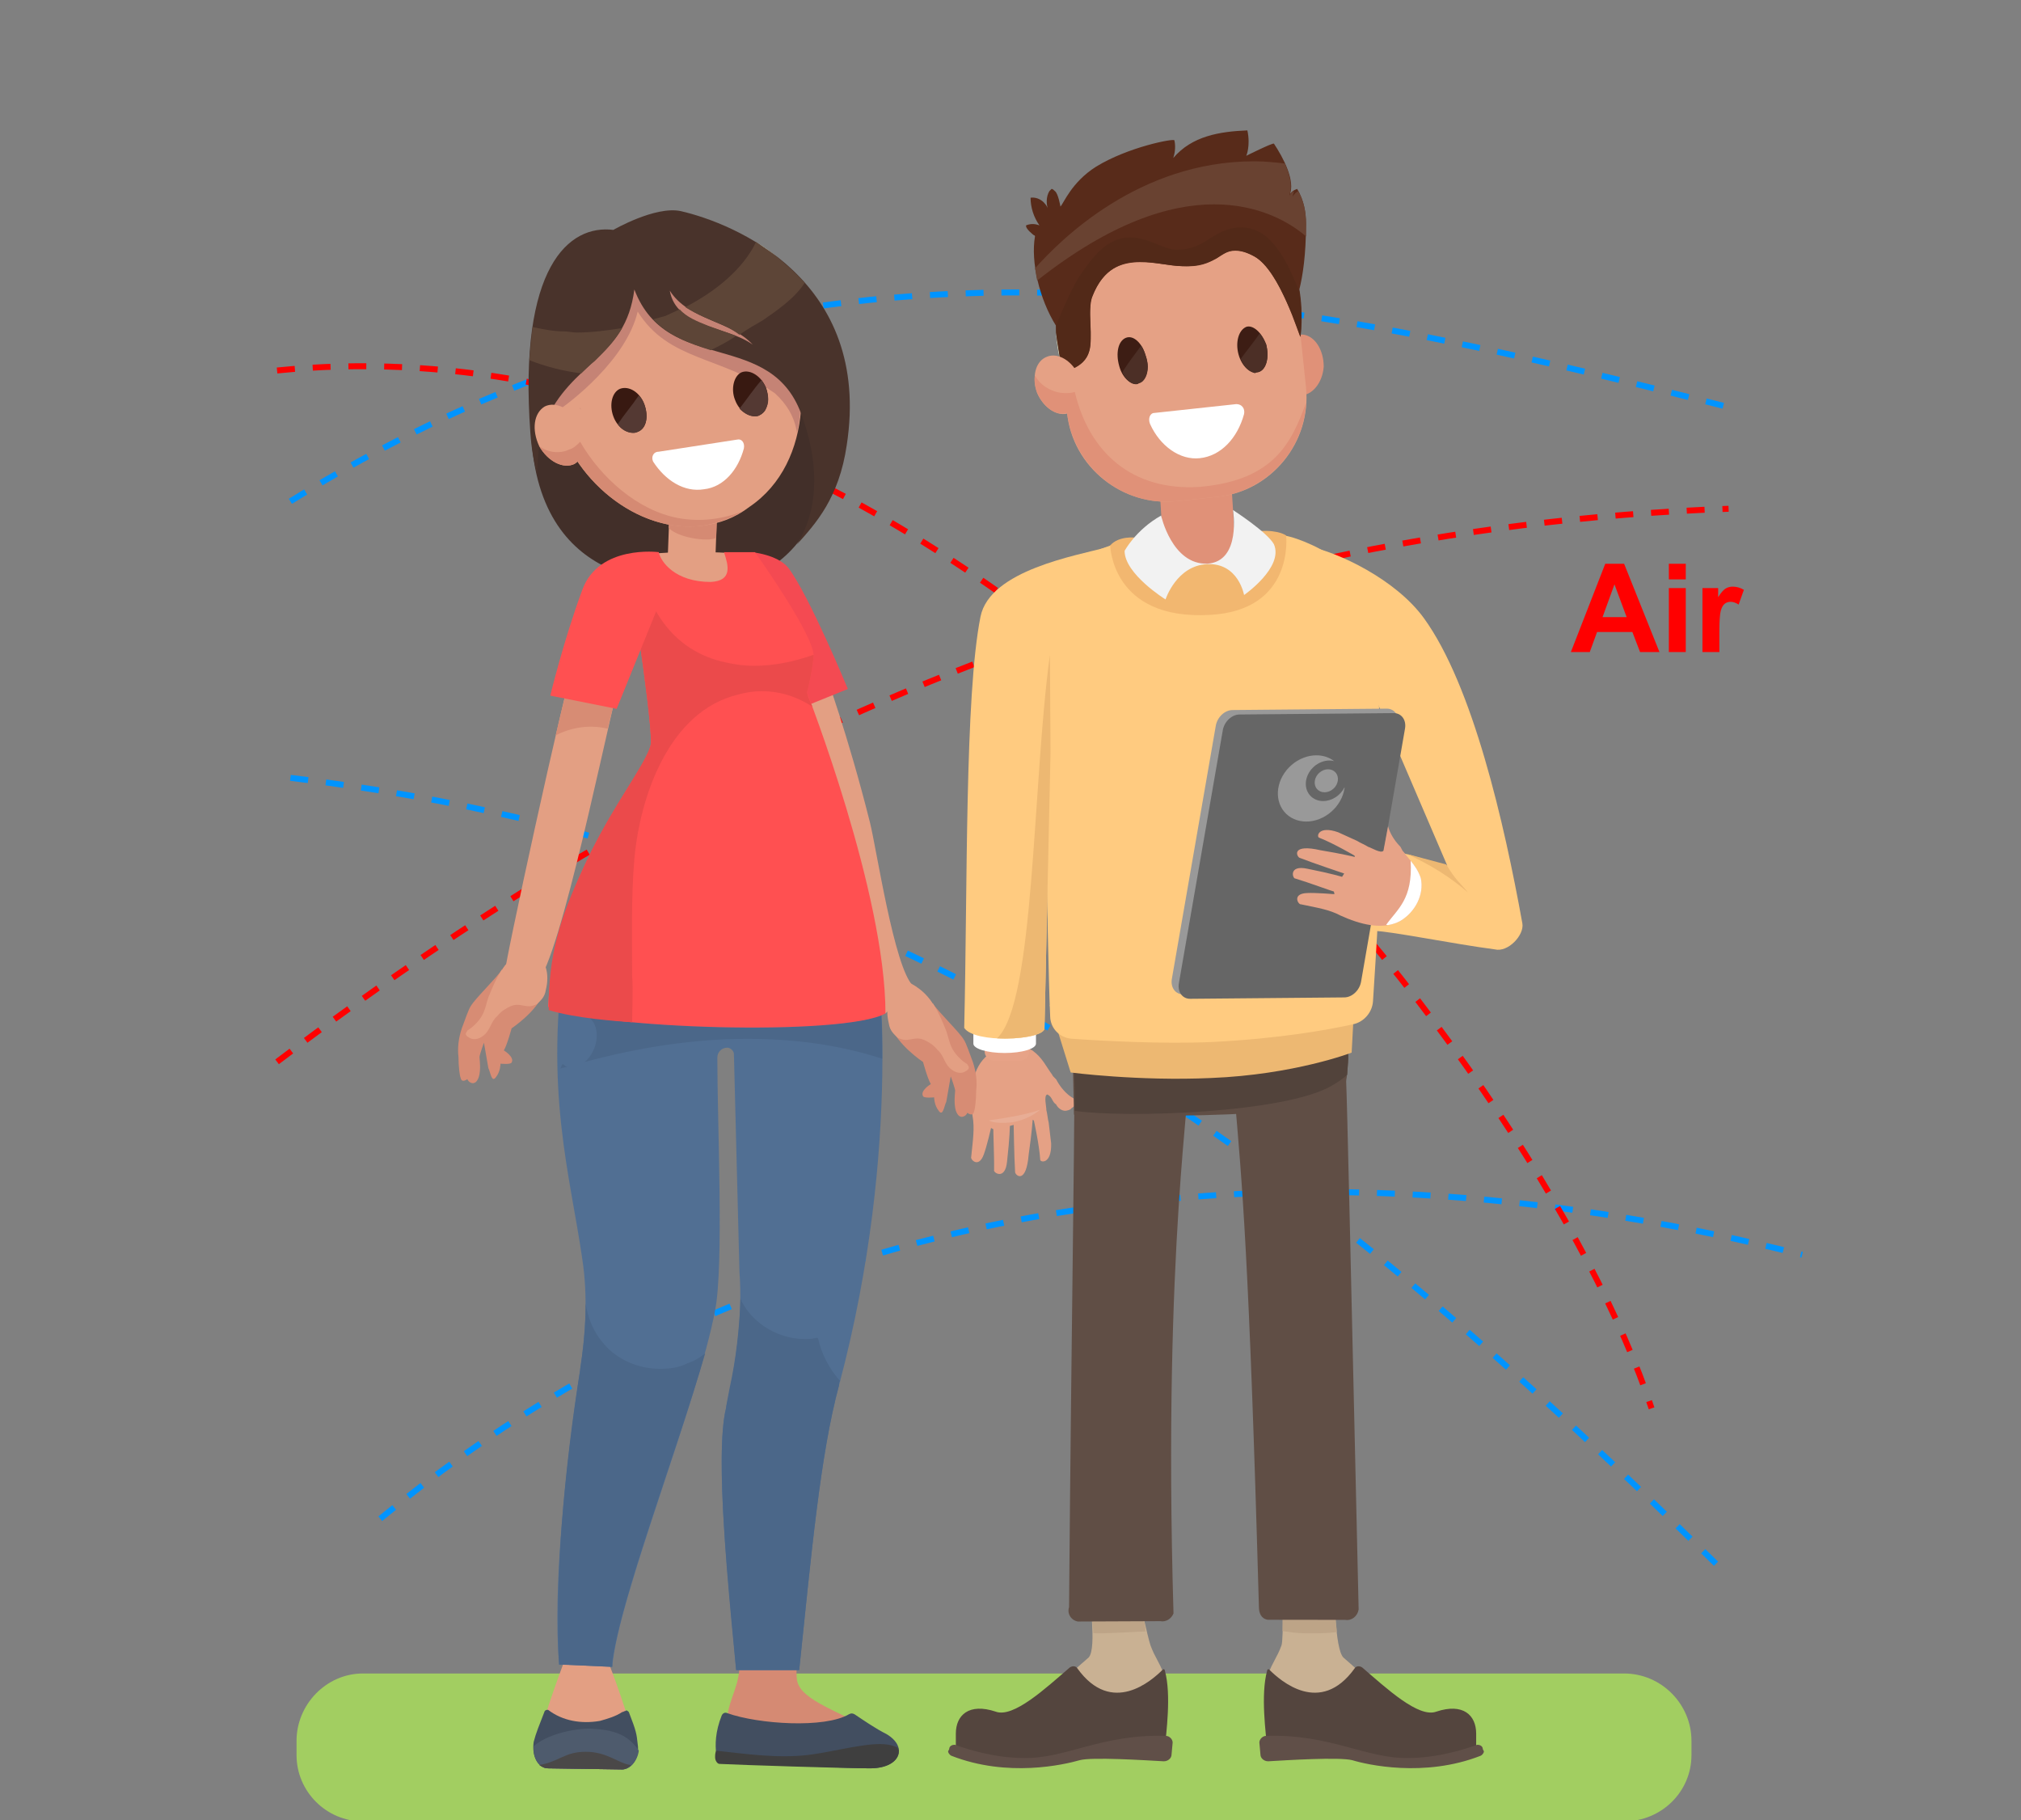 <svg width="372" height="335" viewBox="0 0 372 335" fill="none" xmlns="http://www.w3.org/2000/svg">
<rect x="0" y="0" width="372" height="335" fill="#808080" stroke="none"/>
<g clip-path="url(#clip0_1625_6544)">
<path d="M305.451 120H301.882L300.463 116.309H293.968L292.627 120H289.146L295.475 103.751H298.945L305.451 120ZM299.41 113.571L297.171 107.542L294.977 113.571H299.41ZM307.18 106.633V103.751H310.295V106.633H307.18ZM307.18 120V108.229H310.295V120H307.18ZM316.48 120H313.365V108.229H316.258V109.902C316.753 109.112 317.197 108.591 317.588 108.34C317.987 108.088 318.438 107.963 318.94 107.963C319.65 107.963 320.333 108.159 320.991 108.55L320.027 111.266C319.502 110.926 319.014 110.756 318.564 110.756C318.128 110.756 317.758 110.878 317.455 111.122C317.152 111.358 316.912 111.79 316.735 112.419C316.565 113.047 316.48 114.362 316.48 116.364V120Z" fill="#FF0000"/>
<path d="M53.453 143.153C173.037 157.46 246.89 220.086 315.903 287.827M53.453 92.262C147.002 34.323 233.218 53.385 319.174 75.178M69.999 279.5C148.999 214.5 245.764 209.122 331.72 230.915" stroke="#0094FF" stroke-width="1.096" stroke-dasharray="3.29 3.29"/>
<path d="M51 195.413C128.674 136.529 215.345 97.368 318.175 93.632M51 68.184C175 55.684 283 195.413 304 259.184" stroke="#FF0000" stroke-width="1.096" stroke-dasharray="3.29 3.29"/>
<path d="M181.092 212.445C181.639 210.984 182.42 207.586 182.42 207.586C182.863 207.841 182.863 207.841 182.863 207.841C182.77 207.491 183.027 212.674 182.98 215.312C182.724 215.756 185.033 217.385 185.37 213.731C185.871 209.282 185.883 207.216 185.883 207.216C186.582 207.027 186.582 207.027 186.582 207.027C186.582 207.027 186.676 213.004 186.851 215.77C187.038 216.47 188.903 217.843 189.346 212.473C189.94 208.374 190.08 206.086 190.08 206.086C190.301 206.214 190.301 206.214 190.301 206.214C190.301 206.214 191.293 210.635 191.468 213.402C191.433 213.974 193.59 214.331 193.484 210.42C193.333 209.148 193.181 207.876 193.029 206.604C192.843 205.904 192.784 204.982 192.598 204.282C192.633 203.71 192.073 201.61 192.772 201.422L192.994 201.55C193.658 201.933 193.717 202.855 194.381 203.239C194.789 204.067 195.676 204.579 196.375 204.39C196.725 204.296 197.075 204.202 197.203 203.98C197.681 203.664 198.287 203.125 197.972 202.647C197.879 202.297 197.657 202.169 197.436 202.041C196.328 201.402 195.255 200.19 194.533 198.885C194.439 198.535 193.775 198.151 193.681 197.801C192.515 196.239 191.92 194.712 190.055 193.338C187.397 191.804 183.806 192.395 181.381 194.549C178.7 197.146 178.549 201.501 179.004 205.317C179.435 207.639 179.074 209.799 178.771 212.882C178.515 213.326 180.124 215.143 181.092 212.445H181.092Z" fill="#E5A185"/>
<path d="M191.455 204.214C191.455 204.214 189.508 206.051 186.267 206.549C182.805 206.919 182.047 206.185 182.047 206.185C182.047 206.185 188.751 205.318 191.455 204.214Z" fill="#E8AD95"/>
<path d="M298.923 307.983H66.801C60.082 307.983 54.584 313.67 54.584 320.373V323.013C54.584 329.715 60.082 335.199 66.801 335.199H298.923C305.846 335.199 311.344 329.715 311.344 323.013V320.373C311.344 313.67 305.846 307.983 298.923 307.983Z" fill="#A2CE61"/>
<path d="M115.748 43.325C115.748 43.325 119.413 38.857 124.096 40.278C130.612 42.106 158.507 52.871 153.824 82.321C148.734 113.193 126.336 106.897 126.336 106.897C126.336 106.897 99.866 110.35 97.83 80.9C95.794 51.246 110.25 41.497 115.748 43.325V43.325Z" fill="#422F29"/>
<path d="M151.786 123.552C151.786 123.552 156.062 135.129 160.134 151.377C161.356 156.252 164.614 178.187 168.075 181.437C162.985 186.514 162.985 186.514 162.985 186.514C162.985 186.514 153.415 156.252 149.75 144.878C146.085 133.707 146.492 125.989 146.492 125.989C151.786 123.552 151.786 123.552 151.786 123.552V123.552Z" fill="#E39F83"/>
<path d="M150.972 321.783C147.715 321.58 138.552 322.392 135.294 322.392C135.09 321.986 134.276 319.752 134.072 319.346C133.054 314.877 135.294 312.034 135.905 308.581C136.516 305.738 135.498 301.676 135.498 301.676C147.511 300.66 147.511 300.66 147.511 300.66C147.511 300.66 146.289 306.55 146.697 309.19C147.307 313.05 155.045 315.081 161.764 319.143C163.8 320.361 164.207 321.986 163.8 323.205C159.524 322.799 155.248 321.986 150.972 321.783Z" fill="#D58A73"/>
<path d="M135.295 323.814C134.277 323.205 133.259 322.799 132.037 322.799C131.834 322.799 131.834 322.799 131.834 322.799C131.63 321.174 131.63 318.736 132.852 315.69C133.055 315.284 133.462 315.081 133.87 315.284C139.571 317.315 151.788 318.127 156.267 315.487C156.675 315.284 156.878 315.284 157.286 315.487C159.118 316.705 161.154 318.127 163.19 319.143C167.263 321.58 165.634 325.439 160.136 325.439C156.267 325.439 143.032 324.83 136.11 324.423C135.906 324.22 135.499 324.017 135.295 323.814V323.814Z" fill="#424E60"/>
<path d="M148.529 323.002C152.398 322.595 158.303 320.97 161.968 320.97C164.411 320.97 165.429 321.783 165.429 321.783C165.022 321.783 165.022 321.783 165.429 321.986C165.633 323.814 163.8 325.439 160.135 325.439C155.452 325.439 136.516 324.829 132.444 324.626C132.036 324.626 131.629 324.017 131.629 323.408C131.629 323.002 131.629 322.595 131.833 322.189C137.33 322.798 143.032 323.611 148.529 323.002V323.002Z" fill="#3F3F3F"/>
<path d="M99.05 320.564C100.068 315.69 103.937 305.535 103.937 305.535C112.081 306.144 112.081 306.144 112.081 306.144C112.081 306.144 115.95 316.096 116.764 320.971C117.172 323.408 115.543 325.642 113.71 325.642C101.697 325.439 101.697 325.439 101.697 325.439C99.864 325.439 98.439 323.205 99.05 320.564V320.564Z" fill="#E39F83"/>
<path d="M100.884 314.674C103.531 316.705 106.992 317.315 110.454 316.705C111.879 316.299 113.304 315.893 114.526 315.081C114.73 315.081 114.933 314.877 115.137 314.877C115.341 314.674 115.544 314.877 115.748 315.081C117.173 318.736 117.173 319.143 117.377 320.971C117.784 323.408 116.359 325.642 114.526 325.642C100.884 325.439 100.884 325.439 100.884 325.439C99.051 325.439 97.83 323.205 98.237 320.564C98.644 318.94 99.255 317.518 100.273 314.877C100.477 314.674 100.68 314.674 100.884 314.674V314.674Z" fill="#424E60"/>
<path d="M108.622 318.127C112.898 318.33 115.545 319.143 117.581 322.189C117.377 324.017 115.952 325.642 114.526 325.642C100.884 325.439 100.884 325.439 100.884 325.439C99.255 325.439 98.034 323.611 98.237 321.377C100.477 319.346 105.16 318.127 108.622 318.127V318.127Z" fill="#4E5B6D"/>
<path d="M107.806 322.392C111.878 322.392 113.914 324.627 116.154 324.83C115.747 325.236 115.136 325.642 114.525 325.642C100.883 325.439 100.883 325.439 100.883 325.439C100.272 325.439 99.865 325.236 99.254 324.83C102.919 324.22 103.937 322.392 107.806 322.392V322.392Z" fill="#4A4848"/>
<path d="M104.141 174.125C106.381 160.517 137.941 177.984 137.941 177.984C137.941 177.984 143.846 171.891 143.642 174.734C161.357 174.531 161.357 174.531 161.357 174.531C161.357 174.531 166.447 209.872 154.434 254.961C150.973 267.757 149.344 286.036 147.104 307.362C135.498 307.362 135.498 307.362 135.498 307.362C134.276 292.942 131.425 268.366 133.665 259.023C135.498 250.899 136.719 242.165 136.109 234.041C135.091 194.029 135.091 194.029 135.091 194.029C135.091 193.42 134.48 192.811 133.869 192.811C132.851 192.811 132.036 193.623 132.036 194.639C132.036 206.825 133.258 232.823 131.629 241.15C128.575 257.602 113.711 294.161 112.693 306.753C102.919 306.347 102.919 306.347 102.919 306.347C101.698 292.333 104.141 269.382 106.788 252.118C107.806 245.415 108.213 238.51 107.195 231.807C104.955 216.168 100.069 200.529 104.141 174.125V174.125Z" fill="#516F93"/>
<path d="M103.53 195.857C103.327 196.06 103.327 196.467 103.123 196.67C103.53 196.467 104.141 196.467 104.549 196.263C104.549 196.263 104.345 196.263 104.141 196.263C103.938 196.06 103.734 195.857 103.53 195.857ZM162.172 186.921C158.303 188.342 148.733 189.155 138.349 189.155C127.761 189.155 115.951 188.342 108.214 187.124C109.843 188.139 110.25 190.577 109.435 192.811C109.028 193.826 108.417 194.842 107.603 195.451C117.376 192.811 127.557 191.186 137.534 191.186C145.883 191.186 154.231 192.201 162.375 194.842C162.375 191.998 162.375 189.155 162.172 186.921V186.921ZM105.567 186.718C105.567 186.718 105.567 186.718 105.567 186.921C105.77 186.921 105.974 186.718 106.177 186.718C105.974 186.718 105.77 186.718 105.567 186.718Z" fill="#4B6789"/>
<path d="M107.805 239.931C107.805 243.993 107.398 248.056 106.787 251.915V252.118C104.548 265.929 102.715 283.396 102.715 297.004C102.715 297.613 102.715 297.613 102.715 297.613C102.715 300.863 102.715 303.707 102.919 306.347C103.733 306.347 103.733 306.347 103.733 306.347C112.285 306.753 112.285 306.753 112.285 306.753C112.692 306.753 112.692 306.753 112.692 306.753C112.692 306.55 112.692 306.144 112.692 305.941C114.118 294.364 124.706 266.741 129.796 249.071C128.778 249.883 127.76 250.493 126.538 250.899C124.909 251.711 123.28 251.915 121.448 251.915C117.579 251.915 113.71 250.29 111.267 247.446C109.231 245.212 108.213 242.572 107.805 239.931V239.931Z" fill="#4B6789"/>
<path d="M136.313 238.916C136.109 244.4 135.498 250.087 134.277 255.571C135.498 250.087 136.109 244.4 136.313 238.916Z" fill="#94CDED"/>
<path d="M134.277 255.571C134.073 256.586 133.87 257.805 133.666 258.82C133.87 257.805 134.073 256.586 134.277 255.571Z" fill="#8AC4ED"/>
<path d="M133.666 258.82V259.023C133.055 261.461 132.852 264.913 132.852 269.179C132.852 264.913 133.055 261.461 133.666 259.023V258.82Z" fill="#8AC4ED"/>
<path d="M136.313 238.916C136.11 244.4 135.499 250.087 134.277 255.571C134.073 256.586 133.87 257.805 133.666 258.82V259.023C133.055 261.461 132.852 264.913 132.852 269.179C132.852 280.756 134.481 296.801 135.499 307.363C147.105 307.363 147.105 307.363 147.105 307.363C149.345 286.036 150.974 267.757 154.435 254.961V254.758C154.435 254.555 154.435 254.555 154.435 254.555V254.352C154.435 254.352 154.435 254.352 154.639 254.149C152.602 251.915 151.177 249.071 150.566 246.228C150.566 246.228 150.363 246.228 150.159 246.228C149.548 246.431 148.734 246.431 148.123 246.431C143.44 246.431 138.757 243.79 136.517 239.525C136.517 239.322 136.313 239.119 136.313 238.916V238.916Z" fill="#4B6789"/>
<path d="M138.35 101.616C138.35 101.616 143.033 102.022 145.069 104.46C148.938 109.537 156.064 126.801 156.064 126.801C148.531 129.848 148.531 129.848 148.531 129.848C140.182 112.584 140.182 112.584 140.182 112.584C138.35 101.616 138.35 101.616 138.35 101.616V101.616Z" fill="#F44A52"/>
<path d="M135.294 101.819C135.091 103.85 135.294 105.678 135.294 107.71C133.258 107.913 131.222 108.319 129.186 108.522C127.557 108.725 125.724 108.928 124.095 109.131C123.077 106.694 122.059 104.257 121.041 101.819C126.742 101.413 131.833 101.616 135.294 101.819V101.819Z" fill="#E39F83"/>
<path d="M115.34 102.226C118.394 101.616 119.005 101.819 121.245 101.616C121.652 103.444 124.299 107.1 130.815 107.1C134.887 106.897 134.072 104.054 133.258 101.616C133.461 101.616 135.09 101.616 136.516 101.616C137.737 101.616 138.755 101.616 138.959 101.616C138.959 101.616 150.158 117.255 149.751 120.911C149.344 124.77 148.529 127.411 148.529 127.411C148.529 127.411 162.986 164.376 162.986 186.514C155.248 190.78 109.435 189.358 100.883 185.296C102.105 159.095 119.819 141.628 119.819 136.55C119.819 130.254 115.34 102.226 115.34 102.226V102.226Z" fill="#FF5051"/>
<path d="M117.58 101.819C116.969 101.819 116.155 102.022 115.34 102.226C115.34 102.226 119.82 130.254 119.82 136.55C119.82 137.363 119.412 138.175 118.802 139.394C116.765 143.456 111.471 150.565 107.195 160.111C103.118 168.951 100.917 175.684 101.004 185.893C105.909 187.413 113.508 187.936 116.358 188.139C116.358 185.296 116.562 182.452 116.358 179.609C116.358 172.5 116.155 165.188 116.765 158.08C117.784 146.706 123.078 130.863 135.905 127.817C137.331 127.411 138.756 127.208 140.181 127.208C143.643 127.208 146.697 128.223 149.548 130.051C148.733 128.426 148.53 127.411 148.53 127.411C148.53 127.411 149.344 124.77 149.751 120.911V120.505C146.29 121.724 142.625 122.536 138.756 122.536C137.127 122.536 135.498 122.333 133.666 121.927C123.688 119.896 118.394 111.365 117.58 101.819V101.819Z" fill="#EB4A4B"/>
<path d="M168.075 181.437C168.075 181.437 162.781 185.499 164.003 188.749C165.021 192.201 169.907 195.451 169.907 195.451C169.907 195.451 170.722 198.498 171.333 199.513C171.333 199.513 169.297 200.732 169.907 201.747C170.111 202.154 171.944 201.95 171.944 201.95C171.944 201.95 171.944 203.372 172.758 204.388C173.572 205.606 173.776 203.575 174.183 202.763C174.998 198.091 174.998 198.091 174.998 198.091C174.998 198.091 175.812 200.326 175.812 200.732C175.812 201.138 175.405 203.778 176.219 204.997C176.83 206.013 177.848 205.403 178.052 204.794C178.052 204.794 179.07 205.606 179.274 204.591C179.477 204.185 179.681 202.357 179.681 200.732C179.885 199.107 179.681 197.279 179.07 195.451C178.459 193.826 177.848 191.998 177.441 191.389C176.627 189.967 172.962 186.514 171.536 184.483C169.907 182.249 168.075 181.437 168.075 181.437Z" fill="#D78C74"/>
<path d="M171.743 184.686C172.761 186.311 173.372 187.733 174.186 189.764C174.594 190.983 174.797 192.201 175.408 193.217C176.019 194.232 177.037 195.248 178.055 195.857C178.055 196.06 178.259 196.06 178.259 196.263C178.462 196.467 178.259 196.873 177.851 197.076C177.037 197.685 176.019 197.482 175.204 196.873C173.779 195.857 173.779 194.232 172.557 193.217C171.743 192.201 170.928 191.795 170.114 191.389C168.689 190.78 167.874 191.389 166.652 191.389C166.245 191.389 165.634 191.186 165.227 190.983C164.616 190.373 163.802 189.764 163.598 188.342C162.173 182.452 166.856 180.624 166.856 180.624C166.856 180.624 169.707 181.64 171.539 184.483C171.539 184.483 171.539 184.686 171.743 184.686V184.686Z" fill="#E39F83"/>
<path d="M95.999 175.24C95.999 175.24 101.293 179.302 100.071 182.552C99.053 186.004 94.167 189.254 94.167 189.254C94.167 189.254 93.352 192.301 92.741 193.316C92.741 193.316 94.777 194.535 94.167 195.55C93.963 195.957 92.13 195.753 92.13 195.753C92.13 195.753 92.13 197.175 91.316 198.191C90.502 199.409 90.298 197.378 89.891 196.566C89.076 191.894 89.076 191.894 89.076 191.894C89.076 191.894 88.262 194.129 88.262 194.535C88.262 194.941 88.669 197.581 87.855 198.8C87.244 199.816 86.226 199.206 86.022 198.597C86.022 198.597 85.004 199.409 84.8 198.394C84.597 197.988 84.393 196.16 84.393 194.535C84.189 192.91 84.393 191.082 85.004 189.254C85.615 187.629 86.226 185.801 86.633 185.192C87.447 183.77 91.112 180.317 92.538 178.286C94.167 176.052 95.999 175.24 95.999 175.24Z" fill="#D78C74"/>
<path d="M92.332 178.489C91.314 180.114 90.703 181.536 89.889 183.567C89.481 184.786 89.278 186.004 88.667 187.02C88.056 188.035 87.038 189.051 86.02 189.66C86.02 189.863 85.816 189.863 85.816 190.066C85.613 190.27 85.816 190.676 86.224 190.879C87.038 191.488 88.056 191.285 88.871 190.676C90.296 189.66 90.296 188.035 91.518 187.02C92.332 186.004 93.147 185.598 93.961 185.192C95.386 184.583 96.201 185.192 97.423 185.192C97.83 185.192 98.441 184.989 98.848 184.786C99.459 184.176 100.273 183.567 100.477 182.145C101.902 176.255 97.219 174.427 97.219 174.427C97.219 174.427 94.368 175.443 92.536 178.286C92.536 178.286 92.536 178.489 92.332 178.489V178.489Z" fill="#E39F83"/>
<path d="M106.177 119.693C109.028 120.099 112.286 120.505 115.136 120.911C112.693 128.832 104.586 170.462 99.699 179.602C97.663 178.789 94.812 179.398 92.98 178.789C92.573 178.789 103.734 127.411 106.177 119.693V119.693Z" fill="#E39F83"/>
<path d="M102.279 135.321C103.704 129.431 105.363 122.333 106.177 119.693C109.028 120.099 112.286 120.505 115.137 120.911C114.322 123.552 113.07 129.431 111.849 134.102C108.387 133.29 105.129 133.899 102.279 135.321V135.321Z" fill="#D78C74"/>
<path d="M121.244 101.616C121.244 101.616 110.248 100.195 107.194 108.522C103.733 117.865 101.289 128.02 101.289 128.02C113.506 130.457 113.506 130.457 113.506 130.457C121.651 110.35 121.651 110.35 121.651 110.35L121.244 101.616Z" fill="#FF5051"/>
<path d="M127.76 88.008C130.203 88.008 132.036 90.242 132.036 92.883C131.629 104.257 131.629 104.257 131.629 104.257C131.629 104.46 131.629 104.46 131.629 104.46C122.873 103.647 122.873 103.647 122.873 103.647C123.28 92.68 123.28 92.68 123.28 92.68C123.28 90.039 125.317 87.805 127.76 88.008Z" fill="#E39F83"/>
<path d="M127.761 88.008C130.205 88.008 132.037 90.242 132.037 92.883C131.834 98.976 131.834 98.976 131.834 98.976C130.408 99.788 124.707 98.976 123.078 97.148C123.282 92.68 123.282 92.68 123.282 92.68C123.282 90.039 125.318 87.805 127.761 88.008V88.008Z" fill="#D58A73"/>
<path d="M118.598 44.543C121.041 44.137 123.485 44.137 125.928 44.543C131.222 45.356 135.702 47.996 139.367 51.855C140.385 52.871 141.403 54.089 142.217 55.308C142.421 55.511 142.421 55.511 142.421 55.511C149.751 66.479 149.955 85.165 137.941 93.289C135.294 95.32 132.444 96.335 129.39 96.742C117.376 98.367 104.956 88.008 102.309 75.822C99.458 63.432 104.548 47.184 118.598 44.543V44.543Z" fill="#E39F83"/>
<path d="M118.598 44.543C121.041 44.137 123.485 44.137 125.928 44.543C131.222 45.356 135.702 47.996 139.367 51.855C140.385 52.871 141.403 54.089 142.217 55.308C142.421 55.511 142.421 55.511 142.421 55.511C146.901 62.214 148.53 71.556 146.697 79.681C146.29 76.837 144.864 74.4 142.625 72.369C132.647 65.463 123.078 66.479 117.376 57.339C115.34 66.073 105.159 73.994 102.309 75.822C99.458 63.432 104.548 47.184 118.598 44.543V44.543Z" fill="#C58375"/>
<path d="M106.789 75.213C106.993 75.822 106.789 74.603 106.789 75.213V75.213Z" fill="#C58375"/>
<path d="M121.245 83.134C135.701 80.9 135.701 80.9 135.701 80.9C136.516 80.696 137.127 81.509 136.923 82.524C135.905 86.383 133.258 89.633 129.593 90.039C125.928 90.648 122.466 88.414 120.227 84.962C119.819 84.149 120.227 83.134 121.245 83.134Z" fill="white"/>
<path d="M136.514 68.51C138.143 67.901 140.179 69.322 140.994 71.353C141.808 73.588 141.198 75.822 139.772 76.431C138.143 77.04 136.107 75.822 135.293 73.588C134.478 71.556 135.089 69.119 136.514 68.51V68.51Z" fill="#381911"/>
<path d="M140.995 75.213C140.792 75.822 140.181 76.228 139.774 76.431C139.57 76.634 139.163 76.634 138.959 76.634C139.163 76.634 139.57 76.634 139.774 76.431C140.181 76.228 140.792 75.822 140.995 75.213ZM140.995 71.353C141.199 72.166 141.403 72.775 141.403 73.385C141.403 72.775 141.199 72.166 140.995 71.353Z" fill="#E7AD95"/>
<path d="M140.181 69.932C138.755 71.557 137.534 73.385 136.109 75.213C136.923 76.025 137.941 76.634 138.959 76.634C139.163 76.634 139.57 76.634 139.774 76.431C140.181 76.228 140.792 75.822 140.995 75.213C141.199 74.806 141.402 74.197 141.402 73.588C141.402 73.385 141.402 73.385 141.402 73.385C141.402 72.775 141.199 72.166 140.995 71.354C140.792 70.947 140.384 70.338 140.181 69.932V69.932Z" fill="#543933"/>
<path d="M114.118 71.557C115.747 70.947 117.783 72.166 118.597 74.4C119.412 76.634 119.005 78.868 117.376 79.478C115.747 80.087 113.711 78.868 112.896 76.634C112.082 74.4 112.693 72.166 114.118 71.557Z" fill="#381911"/>
<path d="M117.58 72.775C116.358 74.603 114.933 76.228 113.711 78.056C114.322 79.071 115.544 79.681 116.562 79.681C116.765 79.681 116.969 79.681 117.376 79.478C119.005 78.868 119.412 76.634 118.598 74.4C118.394 73.791 117.987 73.181 117.58 72.775V72.775Z" fill="#543933"/>
<path d="M97.624 79.681C97.828 82.524 98.235 84.962 98.846 87.196C99.049 84.352 99.049 80.696 100.271 77.853C105.158 66.479 115.135 66.073 116.764 53.277C122.872 69.322 142.216 60.182 147.713 76.837C150.361 84.149 151.175 93.086 146.695 100.194C150.157 96.335 154.433 91.664 155.858 81.915C160.541 51.449 135.089 41.091 125.316 38.856C120.633 37.841 112.895 42.309 112.895 42.309C104.751 41.294 95.384 49.012 97.624 79.681V79.681ZM123.28 53.48C126.741 58.964 134.478 58.964 138.551 63.432C133.868 59.979 124.501 60.386 123.28 53.48Z" fill="#49332B"/>
<path d="M125.113 56.933C126.335 58.355 128.371 59.167 130.407 59.98C128.371 59.167 126.335 58.355 125.113 56.933Z" fill="#CA8B78"/>
<path d="M125.114 56.933C124.299 57.339 123.281 57.745 122.467 58.152C121.652 58.355 121.041 58.558 120.227 58.761C123.077 61.808 126.946 63.229 130.815 64.448C132.444 63.636 134.073 62.823 135.498 61.808C133.869 61.198 132.037 60.589 130.408 59.98C128.371 59.167 126.335 58.355 125.114 56.933V56.933Z" fill="#5D4537"/>
<path d="M139.162 44.544C140.588 45.559 142.217 46.575 143.642 47.793C142.217 46.575 140.791 45.559 139.162 44.544Z" fill="#EFE9BF"/>
<path d="M139.162 44.544C136.719 49.621 131.629 53.683 126.131 56.527C128.371 57.948 131.018 58.964 133.461 59.98C134.276 60.386 135.294 60.995 136.108 61.604C137.534 60.589 138.959 59.776 140.384 58.964C143.031 57.136 146.289 54.902 148.122 52.058C146.696 50.434 145.271 49.215 143.642 47.793C142.217 46.575 140.588 45.559 139.162 44.544V44.544Z" fill="#5D4537"/>
<path d="M133.461 59.98C134.276 60.386 135.294 60.995 136.108 61.604C135.294 60.995 134.276 60.386 133.461 59.98Z" fill="#CA8B78"/>
<path d="M109.436 66.479C108.621 67.088 107.807 67.901 106.992 68.713C107.807 67.901 108.621 67.088 109.436 66.479Z" fill="#CA8B78"/>
<path d="M98.033 60.183C97.829 62.011 97.626 64.042 97.422 66.276C100.476 67.494 103.734 68.307 106.992 68.713C107.806 67.901 108.621 67.088 109.435 66.479C111.268 64.651 113.1 62.823 114.526 60.386C111.879 60.792 109.028 61.198 106.178 61.198C105.363 61.198 104.549 60.995 103.938 60.995C101.902 60.995 99.865 60.589 98.033 60.183V60.183Z" fill="#5D4537"/>
<path d="M100.272 74.806C102.308 73.791 105.159 75.213 106.584 78.056C108.213 80.9 107.806 84.149 105.77 85.368C103.734 86.383 100.883 84.962 99.254 82.118C97.829 79.072 98.236 76.025 100.272 74.806V74.806Z" fill="#E39F83"/>
<path d="M104.752 82.728C105.566 82.524 106.177 81.915 106.788 81.306C110.657 88.008 117.376 93.898 124.706 95.32C128.982 96.132 133.054 95.523 136.719 94.101C134.276 95.523 131.833 96.336 129.389 96.742C120.634 97.96 111.471 92.68 106.381 84.962C106.177 84.962 105.973 85.165 105.77 85.368C103.734 86.383 100.883 84.962 99.254 82.118C100.883 83.337 103.123 83.54 104.752 82.728Z" fill="#D58A73"/>
<path d="M107.399 181.031C107.399 181.031 106.991 182.249 106.584 183.671C106.991 182.249 107.399 181.031 107.399 181.031ZM110.453 177.172C109.842 178.187 109.028 179.406 108.213 180.218C109.028 179.406 109.842 178.187 110.453 177.172Z" fill="#DE4747"/>
<path d="M187.725 186.868H182.957C182.008 186.868 181.238 187.638 181.238 188.588V193.48C181.238 194.429 182.008 195.199 182.957 195.199H187.725C188.675 195.199 189.445 194.429 189.445 193.48V188.588C189.445 187.638 188.675 186.868 187.725 186.868Z" fill="#E7A387"/>
<path d="M190.688 190.37C190.688 189.42 188.109 188.65 184.927 188.65C181.745 188.65 179.166 189.42 179.166 190.37V192.07C179.166 193.02 181.745 193.79 184.927 193.79C188.109 193.79 190.688 193.02 190.688 192.07V190.37Z" fill="white"/>
<path d="M233.231 321.707C233.435 322.519 234.046 323.129 234.86 323.129C239.951 323.332 239.951 323.332 239.951 323.332C244.023 318.66 248.299 313.989 252.778 309.927C251.15 308.505 248.706 306.271 247.281 305.052C245.652 303.427 245.652 292.663 245.652 292.663C236.082 291.647 236.082 291.647 236.082 291.647C236.082 291.647 236.286 301.802 235.878 302.818C235.064 305.052 234.249 305.865 233.435 308.099C233.028 309.114 233.028 310.13 233.028 311.348C232.824 313.989 232.824 316.426 233.028 319.066C233.231 319.879 233.231 320.691 233.231 321.707V321.707Z" fill="#C9B193"/>
<path d="M245.856 297.943C245.856 298.756 246.059 299.568 246.059 300.381C246.059 299.568 245.856 298.756 245.856 297.943ZM236.082 297.131C236.082 298.147 236.082 299.365 236.082 300.178C236.082 299.365 236.082 298.147 236.082 297.131Z" fill="#A4C35E"/>
<path d="M236.082 297.131C245.856 297.943 245.856 297.943 245.856 297.943C245.856 298.756 246.059 299.568 246.059 300.381C245.856 300.381 245.856 300.381 245.856 300.381C244.43 300.584 243.005 300.584 241.58 300.584C241.172 300.584 240.562 300.584 240.154 300.584C238.729 300.584 237.507 300.381 236.082 300.178C236.082 299.365 236.082 298.147 236.082 297.131V297.131Z" fill="#BDA487"/>
<path d="M233.639 307.286C235.675 309.317 243.005 315.817 249.317 307.083C249.521 306.677 250.132 306.474 250.743 306.88C255.222 310.739 261.127 316.223 264.385 315.004C269.272 313.379 271.715 315.614 271.715 319.066C271.715 322.519 271.715 322.519 271.715 322.519C271.715 322.519 261.942 326.784 253.186 324.144C244.634 321.504 244.634 321.504 244.634 321.504C244.431 322.316 244.431 322.316 244.431 322.316C244.431 322.925 244.023 323.332 243.413 323.332C234.861 323.129 234.861 323.129 234.861 323.129C234.046 323.129 233.435 322.519 233.232 321.707C233.028 319.066 232.01 311.958 233.232 307.489C233.232 307.286 233.435 307.083 233.639 307.286V307.286Z" fill="#54453E"/>
<path d="M233.028 319.473C244.838 319.067 251.557 323.738 259.295 323.535C264.589 323.535 269.679 321.91 271.919 321.098C272.326 321.098 272.937 321.301 272.937 321.91C273.141 322.316 273.141 322.316 273.141 322.316C273.141 322.519 272.937 322.926 272.53 323.129C262.145 327.191 251.557 324.753 248.91 323.941C246.467 323.332 236.897 323.941 233.436 324.144C232.621 324.144 232.01 323.535 232.01 322.926C231.807 320.691 231.807 320.691 231.807 320.691C231.807 320.082 232.417 319.473 233.028 319.473V319.473Z" fill="#604F48"/>
<path d="M214.421 321.707C214.217 322.519 213.606 323.129 212.792 323.129C207.701 323.332 207.701 323.332 207.701 323.332C203.629 318.66 199.353 313.989 194.67 309.927C196.502 308.505 198.946 306.271 200.371 305.052C202 303.427 200.371 292.663 200.371 292.663C209.127 291.647 209.127 291.647 209.127 291.647C209.127 291.647 211.366 301.802 211.774 302.818C212.588 305.052 213.403 305.865 214.217 308.099C214.624 309.114 214.624 310.13 214.624 311.348C214.828 313.989 214.828 316.426 214.624 319.066C214.421 319.879 214.421 320.691 214.421 321.707V321.707Z" fill="#C9B193"/>
<path d="M210.433 297.407L201.041 298.107C201.041 298.919 201.245 299.731 201.245 300.544C202.467 300.747 209.822 300.25 210.841 300.25C210.841 299.438 210.637 298.422 210.433 297.407Z" fill="#BDA487"/>
<path d="M214.014 307.286C211.978 309.317 204.647 315.817 198.335 307.083C198.132 306.677 197.521 306.474 196.91 306.88C192.43 310.739 186.526 316.223 183.268 315.004C178.381 313.379 175.938 315.614 175.938 319.066C175.938 322.519 175.938 322.519 175.938 322.519C175.938 322.519 185.711 326.784 194.467 324.144C203.018 321.504 203.018 321.504 203.018 321.504C203.222 322.316 203.222 322.316 203.222 322.316C203.222 322.925 203.629 323.332 204.24 323.332C212.792 323.129 212.792 323.129 212.792 323.129C213.606 323.129 214.217 322.519 214.421 321.707C214.625 319.066 215.643 311.958 214.421 307.489C214.421 307.286 214.217 307.083 214.014 307.286V307.286Z" fill="#54453E"/>
<path d="M214.624 319.473C202.814 319.067 196.095 323.738 188.358 323.535C183.064 323.535 177.973 321.91 175.733 321.098C175.326 321.098 174.715 321.301 174.715 321.91C174.512 322.316 174.512 322.316 174.512 322.316C174.512 322.519 174.715 322.926 175.123 323.129C185.507 327.191 195.891 324.753 198.742 323.941C200.982 323.332 210.552 323.941 214.217 324.144C215.031 324.144 215.642 323.535 215.642 322.926C215.846 320.691 215.846 320.691 215.846 320.691C215.846 320.082 215.235 319.473 214.624 319.473V319.473Z" fill="#604F48"/>
<path d="M214.742 188.312L221.868 200.093L216.778 200.499L210.059 188.312H214.742Z" fill="#3D4041"/>
<path d="M203.686 100.728C198.264 102.238 182.188 104.898 180.475 113.506C177.564 128.139 178.106 163.105 177.48 189.168C179.372 192.069 191.735 191.475 192.254 189.349L193.605 127.573L203.686 100.728Z" fill="#FFCB80"/>
<path d="M197.277 187.057C197.684 205.133 197.684 205.133 197.684 205.133C197.684 205.133 244.72 206.758 247.163 201.071C248.996 196.806 247.57 188.275 247.57 188.275C197.277 187.057 197.277 187.057 197.277 187.057Z" fill="#604E45"/>
<path d="M227.217 201.376C228.624 217.522 229.942 231.748 231.721 295.661C231.721 296.879 232.128 297.895 233.35 298.098L247.603 298.118C248.825 298.322 249.877 297.426 250.081 296.207C248.581 230.471 247.979 203.268 247.776 198.8L227.217 201.376Z" fill="#604E45"/>
<path d="M197.687 194.534C198.037 194.932 197.218 241.778 196.778 295.781C196.371 296.999 197.185 298.218 198.407 298.421L213.561 298.355C214.579 298.558 215.597 297.949 216.004 296.933C213.999 228.798 219.59 199.692 218.696 196.769L197.687 194.534Z" fill="#604E45"/>
<path d="M247.572 188.847C247.775 189.863 247.979 191.894 248.182 194.128V194.737C248.182 195.753 247.979 196.769 247.979 197.784C247.164 198.596 246.146 199.206 245.128 199.815C236.554 204.823 207.458 205.822 197.803 204.44C197.803 204.44 197.889 197.378 197.889 202.252L197.482 191.488C201.961 191.894 209.088 192.3 216.011 192.3C218.251 192.3 220.287 192.097 222.323 192.097C234.133 191.488 242.888 189.863 247.572 188.847V188.847Z" fill="#52433B"/>
<path d="M249.407 182.348C248.796 193.722 248.796 193.722 248.796 193.722C248.796 193.722 238.208 197.784 222.937 198.393C209.498 199.003 197.077 197.378 197.077 197.378C193.209 184.988 193.209 184.988 193.209 184.988L249.407 182.348Z" fill="#EDB872"/>
<path d="M205.578 112.351C204.967 100.368 204.967 100.368 204.967 100.368C214.537 96.915 227.976 96.306 237.749 99.962C238.157 110.929 238.157 110.929 238.157 110.929C205.578 112.351 205.578 112.351 205.578 112.351Z" fill="#E09178"/>
<path d="M235.307 190.547C233.474 190.75 231.438 190.75 229.198 190.75C227.569 190.75 225.737 190.75 223.904 190.547H235.307Z" fill="#D58A73"/>
<path d="M192.818 111.07C193.328 105.992 197.812 102.399 205.698 99.962C206.043 100.977 207.19 102.196 208.148 103.211C210.789 106.664 214.955 108.492 219.422 108.695C226.129 108.898 234.137 104.43 236.325 98.54C238.948 98.946 244.107 101.18 246.81 103.618C257.981 114.179 253.611 169.627 252.726 184.25C252.604 186.281 251.068 188.109 249.007 188.515C244.466 189.531 235.409 191.156 223.155 191.765C213.967 192.171 202.806 191.562 197.129 191.156C195.105 190.953 193.371 189.328 193.302 187.094C192.712 173.282 191.914 122.647 192.818 111.07V111.07Z" fill="#FFCB80"/>
<path d="M232.049 97.728C209.04 98.946 209.04 98.946 209.04 98.946C209.04 98.946 205.986 98.54 204.357 100.368C204.357 100.368 204.56 114.179 222.683 113.164C238.361 112.351 236.732 98.54 236.732 98.54C236.732 98.54 235.307 97.524 232.049 97.728Z" fill="#F2B770"/>
<path d="M226.755 90.619C227.366 100.165 227.366 100.165 227.366 100.165C227.569 103.414 224.719 104.836 221.054 105.039C217.389 105.242 214.335 104.43 214.131 101.18C213.52 91.025 213.52 91.025 213.52 91.025L226.755 90.619Z" fill="#E09178"/>
<path d="M234.489 101.18C234.732 102.312 222.569 105.869 207 102.196C207 102.196 214.738 115.601 224.919 111.539C235.1 107.476 234.489 101.18 234.489 101.18Z" fill="#F2B770"/>
<path d="M248.541 131.24C248.541 131.646 248.541 131.849 248.338 132.052C248.541 131.849 248.541 131.646 248.541 131.24Z" fill="#EBBB76"/>
<path d="M226.957 93.868C226.957 93.868 233.269 97.93 234.491 100.165C236.323 104.43 228.993 109.508 228.993 109.508C228.993 109.508 227.975 103.617 222.274 103.821C216.572 104.024 214.536 110.32 214.536 110.32C214.536 110.32 207.002 105.649 207.002 101.383C207.002 101.383 209.039 97.524 213.722 94.884C213.722 94.884 215.711 103.945 222.226 103.741C228.538 103.335 226.957 93.868 226.957 93.868Z" fill="#F2F2F2"/>
<path d="M239.784 61.575C242.024 61.778 243.653 64.418 243.653 67.465C243.449 70.511 241.413 72.948 239.173 72.745C236.73 72.745 235.101 70.105 235.304 67.058C235.508 64.012 237.34 61.575 239.784 61.575V61.575Z" fill="#E09178"/>
<path d="M211.075 39.233C218.608 38.421 218.608 38.421 218.608 38.421C228.586 37.405 237.952 47.764 238.97 57.716C240.396 71.324 240.396 71.324 240.396 71.324C241.414 81.276 234.084 90.416 224.106 91.431C216.572 92.244 216.572 92.244 216.572 92.244C206.595 93.259 197.432 85.948 196.414 75.995C194.989 62.184 194.989 62.184 194.989 62.184C193.971 52.232 201.097 40.248 211.075 39.233V39.233Z" fill="#E5A185"/>
<path d="M188.879 41.467C189.897 41.061 190.712 41.264 191.323 41.467C190.305 40.045 189.694 38.218 189.694 36.389C191.119 36.186 192.544 37.202 192.952 38.624C192.544 37.608 192.544 36.186 193.155 35.171C193.359 34.968 193.359 34.968 193.562 34.765C193.766 34.765 193.97 34.968 194.173 35.171C194.784 35.577 195.191 38.014 195.191 38.014C195.802 37.405 197.228 33.546 201.707 30.703C207.612 27.047 216.164 25.422 216.164 25.828C216.367 26.64 216.367 27.859 215.96 29.078C219.422 25.015 224.512 24.203 229.602 24C230.213 26.843 229.399 28.671 229.399 28.671C229.399 28.671 234.285 26.234 234.489 26.437C236.118 28.875 238.561 33.343 237.34 35.983C237.543 35.374 238.154 34.968 238.765 34.765C239.987 36.796 240.394 39.03 240.394 41.264C240.394 46.951 239.783 50.81 239.172 53.247C239.987 58.122 239.376 61.778 239.376 61.981C239.376 61.981 239.376 61.778 239.376 61.168C239.376 61.981 239.376 61.981 239.376 61.981C239.172 62.184 235.711 49.794 230.824 47.154C226.955 45.123 225.937 46.342 223.901 47.56C222.476 48.373 220.847 49.185 217.589 48.982C212.295 48.779 204.558 45.529 201.096 54.466C200.078 57.106 201.3 61.981 200.485 64.621C199.875 66.652 198.042 67.871 195.599 68.48C195.599 68.48 194.377 62.996 194.377 59.95C191.323 55.075 189.694 48.17 190.508 43.498C190.508 43.295 190.305 43.295 190.305 43.295C190.305 43.295 188.676 42.077 188.879 41.467V41.467Z" fill="#582B1A"/>
<path d="M239.376 61.169C239.376 61.575 239.376 61.575 239.376 61.575C239.376 61.169 239.376 61.169 239.376 61.169ZM194.377 61.169C194.581 62.996 194.988 65.028 195.192 66.449C195.192 66.449 194.581 64.418 194.377 61.169V61.169Z" fill="#DEDDB7"/>
<path d="M200.692 62.59C200.692 63.403 200.692 64.012 200.488 64.621C200.081 66.246 198.859 67.261 197.434 67.871C198.859 67.261 200.081 66.246 200.488 64.621C200.692 64.012 200.692 63.403 200.692 62.59ZM237.953 58.122C238.767 60.356 239.378 61.981 239.378 61.981C239.378 61.981 238.767 60.356 237.953 58.122ZM209.854 48.17C206.393 48.17 203.135 49.388 201.099 54.466C200.895 54.872 200.692 55.481 200.692 56.294C200.692 55.481 200.895 54.872 201.099 54.466C203.135 49.388 206.393 48.17 209.854 48.17ZM223.903 47.56C222.682 48.17 221.053 48.982 218.406 48.982C221.053 48.982 222.682 48.17 223.903 47.56Z" fill="#D5967C"/>
<path d="M228.383 41.873C228.587 41.873 228.587 41.873 228.587 41.873C234.288 41.873 237.138 48.779 239.175 53.654C239.785 58.122 239.378 61.778 239.378 61.981C239.378 61.981 239.378 61.575 239.378 61.168C239.378 61.575 239.378 61.575 239.378 61.575C239.378 61.981 239.378 61.981 239.378 61.981C239.378 61.981 238.767 60.356 237.953 58.122C236.324 54.263 233.881 48.779 230.826 47.154C229.401 46.342 228.179 46.139 227.365 46.139C225.94 46.139 225.125 46.748 223.903 47.56C222.682 48.17 221.053 48.982 218.406 48.982C217.999 48.982 217.795 48.982 217.591 48.982C215.352 48.982 212.501 48.17 209.854 48.17C206.393 48.17 203.135 49.388 201.099 54.466C200.895 54.872 200.691 55.481 200.691 56.294C200.488 58.325 200.895 60.762 200.691 62.59C200.691 63.403 200.691 64.012 200.488 64.621C200.08 66.246 198.859 67.262 197.433 67.871C196.823 68.074 196.212 68.277 195.601 68.48C195.194 66.449 195.194 66.449 195.194 66.449C194.99 65.027 194.583 62.996 194.379 61.168C194.379 60.965 194.379 60.559 194.379 60.153C194.379 59.95 194.379 59.95 194.379 59.95C194.379 59.95 197.026 53.247 198.859 50.607C201.098 47.357 203.745 43.701 208.021 43.701C211.279 43.701 213.926 45.732 216.166 45.935C216.573 45.935 216.777 45.935 216.981 45.935C221.664 45.935 223.293 42.28 227.772 41.873C227.976 41.873 228.179 41.873 228.383 41.873V41.873Z" fill="#522918"/>
<path d="M192.749 65.637C194.786 64.824 197.433 66.449 198.654 69.293C199.672 72.136 199.061 75.183 196.822 75.995C194.786 76.808 192.139 75.183 190.917 72.339C189.899 69.496 190.51 66.449 192.749 65.637Z" fill="#E5A185"/>
<path d="M196.007 72.339C196.618 72.339 197.229 72.339 197.839 72.136C200.486 83.307 208.427 90.416 220.848 89.603C234.694 88.385 237.748 81.276 240.395 74.167C239.988 82.901 233.065 90.416 224.106 91.431C216.572 92.244 216.572 92.244 216.572 92.244C206.595 93.259 197.636 85.947 196.414 75.995C194.378 76.605 192.138 74.98 190.916 72.339C190.509 71.324 190.306 70.105 190.509 69.09C191.527 71.121 193.971 72.339 196.007 72.339V72.339Z" fill="#E09178"/>
<path d="M212.5 75.995C227.568 74.37 227.568 74.37 227.568 74.37C228.586 74.37 229.196 75.183 228.993 76.198C227.771 80.667 224.717 83.916 220.848 84.323C217.183 84.729 213.518 82.088 211.685 78.026C211.278 77.011 211.685 75.995 212.5 75.995V75.995Z" fill="white"/>
<path d="M229.399 60.153C230.621 59.747 232.25 61.168 233.065 63.403C233.675 65.84 233.065 68.074 231.639 68.48C230.214 68.886 228.585 67.465 227.974 65.231C227.363 62.996 227.974 60.762 229.399 60.153V60.153Z" fill="#3D1D14"/>
<path d="M207.206 62.184C208.631 61.575 210.26 63.2 210.871 65.434C211.686 67.668 211.075 70.105 209.649 70.511C208.428 71.121 206.595 69.699 205.984 67.262C205.373 65.028 205.781 62.793 207.206 62.184V62.184Z" fill="#3D1D14"/>
<path d="M233.066 63.403C233.677 65.84 233.066 68.074 231.641 68.48C233.066 68.074 233.677 65.84 233.066 63.403Z" fill="#E7A88F"/>
<path d="M231.844 61.371C232.455 61.981 232.659 62.59 233.066 63.402C233.677 65.84 233.066 68.074 231.641 68.48C231.437 68.48 231.233 68.48 231.03 68.683C230.012 68.48 228.994 67.668 228.383 66.043C228.79 65.433 231.233 62.387 231.844 61.371V61.371Z" fill="#4C2F26"/>
<path d="M210.059 63.605C210.466 64.215 210.67 64.824 210.874 65.433C211.077 66.043 211.281 66.855 211.281 67.465C211.281 68.886 210.67 70.308 209.652 70.511C209.448 70.714 209.245 70.714 209.041 70.714C208.227 70.714 207.209 69.902 206.598 68.48C207.616 66.855 208.837 65.23 210.059 63.605V63.605Z" fill="#4C2F26"/>
<path d="M196.008 39.03C196.211 39.233 196.212 39.233 196.212 39.436C196.212 39.233 196.211 39.233 196.008 39.03Z" fill="#482316"/>
<path d="M240.394 41.061C240.394 41.264 240.394 41.264 240.394 41.264C240.394 41.264 240.394 41.264 240.394 41.061ZM237.34 35.78C237.34 35.78 237.34 35.78 237.34 35.983C237.34 35.78 237.34 35.78 237.34 35.78Z" fill="#F1F0CB"/>
<path d="M230.824 29.687C231.028 29.687 231.028 29.687 231.028 29.687C232.86 29.687 234.693 29.89 236.525 30.093C237.34 32.124 237.951 34.155 237.34 35.78C237.34 35.78 237.34 35.78 237.34 35.983C237.543 35.577 237.747 35.374 238.154 35.171C238.154 35.577 237.951 35.78 237.951 36.187C238.154 35.78 238.561 35.374 238.969 35.171C239.987 36.999 240.394 39.03 240.394 41.061C240.394 41.264 240.394 41.264 240.394 41.264C240.394 41.873 240.394 41.873 240.394 41.873C240.394 42.483 240.394 42.889 240.394 43.498C237.34 40.858 231.638 37.608 223.494 37.608C215.349 37.608 204.558 40.858 190.915 51.623C190.712 50.81 190.712 50.201 190.508 49.388C195.191 44.108 209.648 29.687 230.824 29.687H230.824Z" fill="#694231"/>
<path d="M240.744 100.536C246.276 101.575 256.936 106.652 262.089 113.757C271.075 126.146 276.862 151.358 280.219 169.943C280.601 172.086 277.569 175.342 275.131 174.717C267.592 173.744 255.28 171.232 252.749 171.328C249.699 171.445 258.225 157.848 257.906 156.902L266.397 159.315L252.129 126.056L240.744 100.536Z" fill="#FFCB80"/>
<path d="M193.254 120.54C190.005 144.059 190.519 184.687 183.506 191.098C187.487 191.323 191.947 190.61 192.254 189.35L193.369 138.395L193.254 120.54Z" fill="#EDB872"/>
<path d="M255.246 130.418L226.862 130.673C225.439 130.685 224.062 131.981 223.787 133.565L215.701 180.149C215.426 181.733 216.356 183.008 217.78 182.995L246.163 182.74C247.587 182.727 248.964 181.432 249.239 179.848L257.325 133.264C257.6 131.679 256.669 130.405 255.246 130.418Z" fill="#999999"/>
<path d="M256.537 131.239L228.153 131.493C226.73 131.506 225.353 132.801 225.078 134.386L216.992 180.97C216.717 182.554 217.647 183.829 219.071 183.816L247.454 183.561C248.878 183.548 250.255 182.253 250.53 180.668L258.616 134.085C258.891 132.5 257.96 131.226 256.537 131.239Z" fill="#666666"/>
<path d="M255.497 152.058L254.642 156.605L254.62 156.583C254.192 157.131 252.41 155.999 251.862 155.861C251.252 155.471 250.391 155.135 249.78 154.746C248.614 154.216 247.447 153.686 246.28 153.156C242.586 151.871 242.273 154.035 242.829 154.175C245.412 155.18 249.325 157.464 249.325 157.464L249.38 157.714C249.38 157.714 247.157 157.153 243.071 156.478C237.819 155.273 238.562 157.467 239.173 157.857C241.756 158.862 247.423 160.761 247.423 160.761C247.423 160.761 247.424 160.761 247.032 161.371C247.032 161.371 245.058 160.756 240.667 159.886C237.082 159.101 237.936 161.795 238.437 161.685C240.829 162.399 245.308 164.062 245.524 164.074L245.63 164.558C245.63 164.558 242.154 164.273 240.597 164.353C237.732 164.457 238.977 166.541 239.478 166.431C242.507 167.076 244.675 167.387 246.757 168.501C250.256 170.091 254.452 171.266 257.739 169.498C260.526 167.839 262.178 164.597 261.521 161.599C260.777 159.405 259.501 158.375 258.366 156.791C258.061 156.595 257.898 155.847 257.593 155.652C256.603 154.605 255.798 153.273 255.497 152.058V152.058Z" fill="#E7A387"/>
<path d="M259.656 158.415C260.063 165.529 257.238 167.257 255.146 170.206L255.457 170.257C256.25 170.126 257.018 169.886 257.74 169.497C260.527 167.839 262.179 164.597 261.521 161.599C261.054 160.22 260.377 159.301 259.656 158.415V158.415Z" fill="white"/>
<path d="M266.212 159.098C268 162.102 268.894 162.605 270.191 164.237C267.042 161.488 263.283 159.126 258.918 157.15L266.212 159.098Z" fill="#EDB872"/>
<path d="M242.317 139.005C241.516 139.005 240.699 139.163 239.912 139.469C239.126 139.776 238.385 140.225 237.731 140.791C237.078 141.357 236.526 142.029 236.106 142.768C235.685 143.508 235.406 144.301 235.283 145.101C235.034 146.718 235.438 148.268 236.405 149.411C237.372 150.554 238.824 151.197 240.44 151.197C241.241 151.197 242.058 151.039 242.844 150.733C243.631 150.427 244.372 149.978 245.025 149.411C245.679 148.845 246.231 148.173 246.651 147.434C247.071 146.694 247.351 145.902 247.474 145.101C247.482 145.023 247.488 144.946 247.493 144.869C247.131 145.613 246.556 146.26 245.85 146.719C245.144 147.178 244.342 147.425 243.558 147.425C242.568 147.425 241.679 147.032 241.087 146.332C240.494 145.632 240.247 144.683 240.399 143.693C240.474 143.203 240.645 142.717 240.902 142.264C241.16 141.811 241.498 141.399 241.898 141.052C242.298 140.706 242.752 140.43 243.234 140.243C243.716 140.055 244.216 139.959 244.707 139.958C245.008 139.962 245.302 140.002 245.583 140.078C244.68 139.383 243.542 139.01 242.317 139.005H242.317ZM244.458 141.576C244.179 141.576 243.896 141.63 243.622 141.737C243.349 141.843 243.092 141.999 242.865 142.195C242.638 142.392 242.446 142.626 242.3 142.882C242.154 143.139 242.057 143.415 242.014 143.693C241.928 144.254 242.068 144.793 242.404 145.19C242.739 145.587 243.243 145.81 243.805 145.81C244.083 145.81 244.367 145.755 244.64 145.649C244.913 145.543 245.171 145.387 245.398 145.19C245.625 144.994 245.817 144.76 245.963 144.503C246.108 144.246 246.206 143.971 246.248 143.693C246.335 143.131 246.195 142.593 245.859 142.196C245.523 141.799 245.019 141.576 244.458 141.576V141.576Z" fill="#999999"/>
</g>
<defs>
<clipPath id="clip0_1625_6544">
<rect width="372" height="335" fill="white"/>
</clipPath>
</defs>
</svg>
